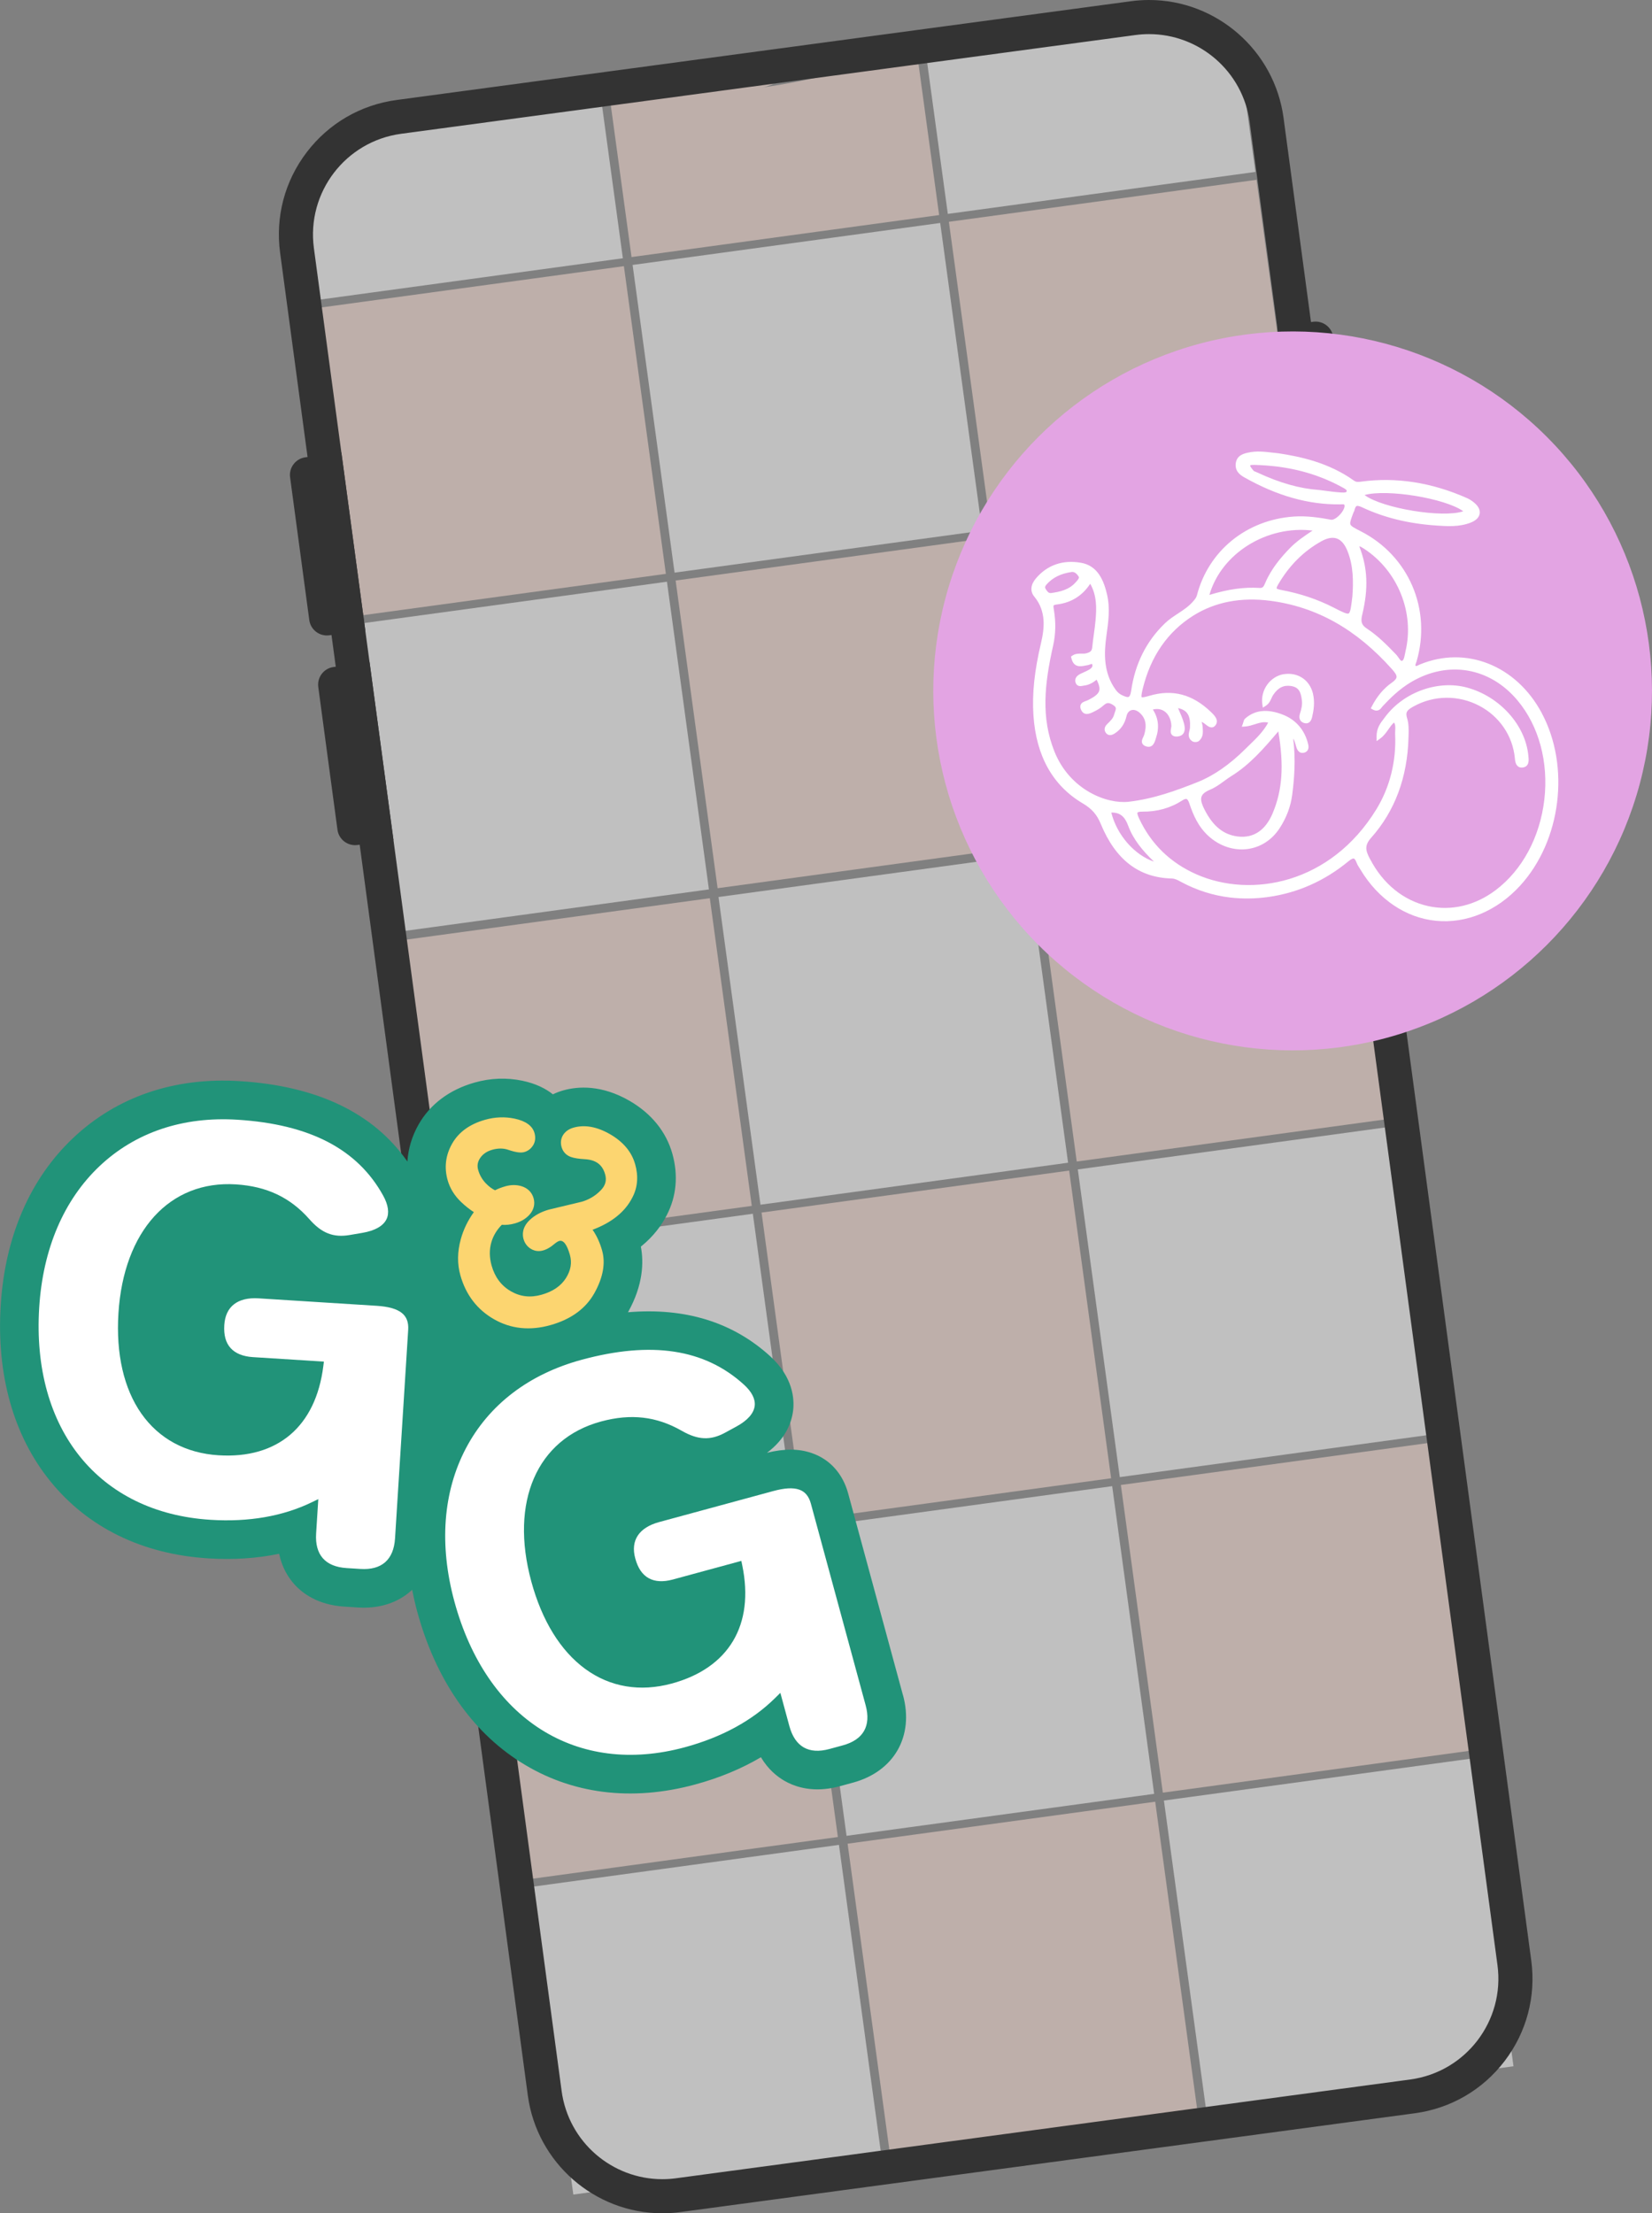 <svg viewBox="0 0 682.91 914.67" xmlns="http://www.w3.org/2000/svg"><rect x="0" y="0" width="682.91" height="914.67" fill="#808080" stroke="none"/><defs><style>.cls-1{fill:#e3a4e3;}.cls-2{fill:#fcd570;}.cls-3{fill:#219379;}.cls-4{isolation:isolate;}.cls-5{mix-blend-mode:multiply;}.cls-6{fill:#fff;}.cls-7{opacity:.5;}.cls-8{fill:#fbddd3;}.cls-9{fill:#333;}</style></defs><g class="cls-4"><g id="Layer_2"><g id="Layer_1-2"><g class="cls-7"><g class="cls-5"><rect transform="translate(-57.77 36.33) rotate(-7.77)" height="128.34" width="128.34" y="379.27" x="174.36" class="cls-8"></rect><rect transform="translate(-54.16 53.85) rotate(-7.77)" height="128.34" width="128.34" y="361.42" x="305.11" class="cls-6"></rect><rect transform="translate(-50.55 71.36) rotate(-7.77)" height="128.34" width="128.34" y="343.58" x="435.85" class="cls-8"></rect><rect transform="translate(-75.25 39.93) rotate(-7.77)" height="128.34" width="128.34" y="509.68" x="192.16" class="cls-6"></rect><rect transform="translate(-71.63 57.45) rotate(-7.77)" height="128.34" width="128.34" y="491.83" x="322.91" class="cls-8"></rect><rect transform="translate(-68.02 74.97) rotate(-7.77)" height="128.34" width="128.34" y="473.99" x="453.65" class="cls-6"></rect><rect transform="translate(-92.72 43.54) rotate(-7.77)" height="128.34" width="128.34" y="640.09" x="209.96" class="cls-8"></rect><rect transform="translate(-89.1 61.06) rotate(-7.77)" height="128.34" width="128.34" y="622.24" x="340.7" class="cls-6"></rect><rect transform="translate(-85.49 78.57) rotate(-7.77)" height="128.34" width="128.34" y="604.4" x="471.45" class="cls-8"></rect><rect transform="translate(-110.19 47.14) rotate(-7.77)" height="128.34" width="128.34" y="770.5" x="227.76" class="cls-6"></rect><rect transform="translate(-106.58 64.66) rotate(-7.77)" height="128.34" width="128.34" y="752.65" x="358.5" class="cls-8"></rect><rect transform="translate(-102.96 82.18) rotate(-7.77)" height="128.34" width="128.34" y="734.81" x="489.25" class="cls-6"></rect></g><g class="cls-5"><path d="M136.13,57.65c-3.27,6.16-7.6,11.64-12.64,16.4l6.83,50.03,127.16-17.35-9.43-69.1c-36.47,6.97-71.75,11.82-111.91,20.02Z" class="cls-6"></path><path d="M314.9,36.19c6.41-.86,12.45-7.49,18.86-8.35-19.21,2.58-38.65,5.64-57.86,8.17-7.63,1.16-15.54,3.72-23.71,5.26l8.87,64.97,127.16-17.36-8.85-64.81c-21.68,2.6-42.83,9.21-64.47,12.11Z" class="cls-8"></path><path d="M496.13,11.32c-37.79,2.88-75.36,8.29-113.1,12.76l8.78,64.32,127.16-17.35-5.97-43.73c-6.44-4.38-12.12-9.79-16.87-15.99Z" class="cls-6"></path><rect transform="translate(-22.78 29.13) rotate(-7.77)" height="128.34" width="128.34" y="118.07" x="138.84" class="cls-8"></rect><rect transform="translate(-19.16 46.64) rotate(-7.77)" height="128.34" width="128.34" y="100.22" x="269.59" class="cls-6"></rect><rect transform="translate(-15.55 64.16) rotate(-7.77)" height="128.34" width="128.34" y="82.38" x="400.34" class="cls-8"></rect><rect transform="translate(-40.25 32.73) rotate(-7.77)" height="128.34" width="128.34" y="248.48" x="156.64" class="cls-6"></rect><rect transform="translate(-36.64 50.25) rotate(-7.77)" height="128.34" width="128.34" y="230.63" x="287.39" class="cls-8"></rect><rect transform="translate(-33.02 67.77) rotate(-7.77)" height="128.34" width="128.34" y="212.79" x="418.14" class="cls-6"></rect></g></g><path d="M475.01,14.1c20.73,0,38.77,15.33,41.61,36.44l102.41,761.57c3.09,23.01-13.05,44.17-36.06,47.27l-303.53,40.82c-1.9.26-3.79.38-5.66.38-20.73,0-38.77-15.33-41.61-36.44L129.76,102.56c-3.09-23.01,13.05-44.17,36.06-47.27L469.35,14.48c1.9-.26,3.79-.38,5.66-.38M475.01,0h0c-2.5,0-5.04.17-7.53.51L163.95,41.32c-14.86,2-28.05,9.66-37.15,21.59-9.1,11.92-13,26.67-11.01,41.53l102.41,761.57c3.73,27.74,27.63,48.66,55.58,48.66,2.5,0,5.04-.17,7.53-.51l303.53-40.82c14.86-2,28.05-9.66,37.15-21.59s13-26.67,11.01-41.53L530.59,48.66c-3.73-27.74-27.63-48.66-55.58-48.66h0Z" class="cls-9"></path><path d="M542.72,244.63l14.89-2c4.02-.54,6.85-4.24,6.31-8.27l-12.79-95.08c-.54-4.02-4.24-6.85-8.27-6.31l-14.89,2,14.75,109.65Z" class="cls-9"></path><path d="M141.12,186.99l-14.89,2c-4.02.54-6.85,4.24-6.31,8.27l7.93,58.98c.54,4.02,4.24,6.85,8.27,6.31l14.89-2-9.89-73.55Z" class="cls-9"></path><path d="M152.77,273.65l-14.89,2c-4.02.54-6.85,4.24-6.31,8.27l7.93,58.98c.54,4.02,4.24,6.85,8.27,6.31l14.89-2-9.89-73.55Z" class="cls-9"></path><circle transform="translate(-45.39 461.47) rotate(-45)" r="148.55" cy="285.53" cx="534.35" class="cls-1"></circle><path d="M637.32,294.64c-10.54-19.66-31.24-27.9-50.33-20.05-.2.08-.4.18-.61.29-.83.41-1.01.43-1.18.27-.16-.15-.16-.32.16-1.16.09-.24.18-.48.25-.71,6.23-21.51-3.26-43.6-23.09-53.73-2.49-1.27-3.99-2.04-4.29-2.82-.3-.78.29-2.34,1.28-4.94.03-.08.07-.15.11-.22.1-.18.22-.4.28-.68.25-1.01.55-1.6.89-1.76.38-.18,1.14,0,2.27.52,9.13,4.29,19.21,6.76,30.79,7.54,4.39.3,9.36.64,14.08-1.2,2.79-1.08,3.58-2.62,3.75-3.72.17-1.1-.11-2.8-2.43-4.67-.93-.74-1.85-1.33-2.76-1.73-14.63-6.5-29.4-8.79-43.88-6.82-1.21.16-2.01.22-2.94-.45-10.32-7.39-22.07-9.9-31.16-11.27h-.05c-.76-.08-1.52-.17-2.27-.26-3.53-.41-6.86-.79-10.32,0-1.71.39-4.56,1.05-5.02,4.37-.44,3.19,1.74,4.82,3.41,5.77,13.63,7.72,26.64,11.39,39.77,11.23.16,0,.34-.01.51-.02,1.01-.06,1.13.02,1.23.3.23.6-.22,2.02-1.52,3.57-1.33,1.6-3.03,2.64-3.93,2.51-4.61-.85-9.99-1.71-15.55-1.32-19.51,1.37-35.2,14.13-39.97,32.51-.28,1.07-.91,1.78-1.78,2.76-1.72,1.95-3.94,3.41-6.09,4.82-1.84,1.21-3.74,2.46-5.37,4.03-7.67,7.37-12.36,16.73-13.95,27.84-.26,1.79-.68,2.37-.99,2.54-.56.3-1.79-.21-2.8-.69-1.02-.48-1.84-1.17-2.57-2.17-5.2-7.1-4.87-15.32-3.87-22.42.79-5.56,1.6-11.32.24-17.08-1.28-5.42-3.65-11.81-10.74-13.04-7.56-1.32-14.03.94-18.71,6.53-2.16,2.58-2.39,5.29-.63,7.42,5.03,6.08,4.23,13.14,2.79,19.25-2.72,11.49-3.71,20.95-3.13,29.77,1.11,16.85,7.97,29.12,20.39,36.46,3.75,2.22,5.83,4.59,7.43,8.44,6.14,14.88,15.77,22.27,29.41,22.61,1.28.04,2.39.63,3.56,1.27l.43.23c6.34,3.39,13.05,5.51,20.08,6.35,5.07.6,10.3.54,15.67-.2,12.23-1.69,23.41-6.65,33.23-14.75,1.33-1.1,1.95-1.23,2.24-1.16.22.06.66.37,1.2,1.82.29.76.71,1.43,1.13,2.08.15.23.3.47.44.7,7.29,12.17,18.67,19.9,31.16,21.13,12.54,1.26,25.25-4.03,34.85-14.54,16.94-18.53,20.76-49.21,8.89-71.35ZM566.37,355.08c-1.87-3.58-2.43-5.62.45-8.87,9.8-11.01,14.99-24.94,15.43-41.41l.02-.58c.07-2.48.15-5.05-.6-7.41-.82-2.6.12-3.44,2.65-4.85,8.44-4.7,18.62-4.8,27.23-.27,8.32,4.38,13.8,12.46,14.66,21.61.11,1.24.32,2.62,1.27,3.39.51.42,1.15.59,1.9.5,2.9-.32,2.59-3.14,2.45-4.5l-.04-.41c-1.18-12.61-11.82-24.44-25.3-28.12-11.89-3.25-26.09,1.78-33.77,11.96-.18.24-.37.48-.55.72-1.49,1.92-3.18,4.1-3.12,7.63l.03,1.81,1.46-1.06c1.53-1.11,2.5-2.5,3.43-3.85.73-1.05,1.42-2.05,2.32-2.77.59.98.53,2.06.47,3.28-.03.53-.06,1.07-.03,1.62.49,11.16-2.19,21.86-7.75,30.93-18.9,30.85-51.73,36.88-74.38,26.9-10.8-4.76-18.78-12.52-23.71-23.08-.82-1.75-.76-2.28-.66-2.44.04-.07.35-.41,2.01-.39,6.08.07,11.64-1.49,16.5-4.63.71-.45,1.27-.67,1.64-.62.05,0,.1.02.14.03.39.14.78.77,1.15,1.87,1.59,4.72,3.66,9.63,8.04,13.56,4.53,4.06,10.34,5.97,15.93,5.25,5.4-.7,10.11-3.72,13.27-8.51,2.87-4.36,4.65-9.07,5.28-14.01.8-6.22,1.52-14.33.4-23.14.48.7.7,1.51.95,2.4.11.41.23.82.36,1.21.24.69.97,2.8,3.25,2.21,1.39-.36,2.03-1.59,1.68-3.21-1.29-5.91-5.01-10.34-10.47-12.47-6.47-2.53-11.6-1.99-15.68,1.63-.38.34-.51.79-.64,1.27-.06.2-.12.44-.22.71l-.49,1.36,1.44-.1c1.41-.1,2.72-.52,3.98-.92,1.83-.59,3.57-1.15,5.49-.68-1.94,3.64-4.93,6.53-7.83,9.33-.6.58-1.2,1.16-1.78,1.74-6.31,6.26-13.05,10.92-19.49,13.48-8.72,3.46-18.1,6.94-28.53,8.15-8.94,1.04-24.4-4.77-30.79-20.92-5.45-13.78-4.13-27.39-.48-43.59,1.08-4.81,1.18-9.69.3-14.92-.09-.51-.25-1.47-.08-1.69.06-.08.32-.28,1.45-.42,5.85-.74,10.44-3.61,13.67-8.55,2.79,4.92,2.63,10.14,2.2,15.1-.17,1.92-.44,3.88-.7,5.77-.24,1.76-.5,3.57-.67,5.37-.14,1.49-.7,2.06-2.51,2.51-.59.15-1.24.14-1.92.13-1.2-.01-2.57-.03-3.82.84l-.52.36.14.62c.92,4.09,3.88,3.5,5.83,3.11.3-.06.61-.12.91-.17.35-.05.67-.17.99-.29.25-.09.65-.26.77-.23,0,0,.05.04.12.21.42,1.02-.65,1.8-1.13,2.09-.73.44-1.52.8-2.35,1.17-.49.22-.98.44-1.46.68-2.24,1.12-2.2,2.64-1.97,3.44.55,1.97,2.3,1.62,3.05,1.46.17-.03.33-.07.49-.09,2.11-.23,3.79-1.29,5.21-2.43,1.06,2.14,1.37,3.56,1.03,4.65-.41,1.28-1.83,2.43-4.77,3.87-.22.11-.47.19-.72.28-.79.28-1.77.63-2.16,1.58-.25.63-.18,1.34.23,2.18,1.25,2.55,3.63,1.42,4.77.88l.25-.12c1.68-.78,3.1-1.69,4.22-2.71,1.38-1.25,2.29-1.26,4.09-.05,1.3.88,1.09,1.47.63,2.78-.12.34-.24.69-.34,1.05-.4,1.54-1.45,2.56-2.66,3.74l-.31.31c-1.12,1.1-1.28,2.51-.4,3.6.87,1.07,2.07,1.14,3.55.21,2.55-1.61,4.21-4.02,4.92-7.18.28-1.26.98-2.13,1.95-2.45,1.04-.35,2.26,0,3.36.93,2.6,2.22,3.23,5.18,1.99,9.3-.07.22-.2.49-.34.79-.38.77-.85,1.73-.44,2.67.26.59.82,1.02,1.66,1.27,2.7.79,3.46-1.7,3.87-3.04.06-.19.12-.38.17-.55,1.42-4.22.97-8.13-1.31-11.65,1.66-.44,3.25-.24,4.57.58,1.83,1.15,2.95,3.38,3.08,6.14.01.22-.06.57-.12.92-.17.9-.38,2.01.34,2.82.48.53,1.21.76,2.26.68,1.11-.09,1.95-.51,2.47-1.26.69-.98.75-2.41.2-4.36-.52-1.84-1.27-3.55-2.07-5.36-.11-.25-.22-.5-.33-.75,3.89.81,5.25,3.17,4.93,8.18-.02.33-.12.71-.22,1.11-.32,1.23-.8,3.08,1.17,4.4.73.49,2.09.43,2.74-.11,1.82-1.51,1.69-3.58,1.59-5.24-.01-.24-.03-.49-.04-.73-.02-.43-.13-.83-.23-1.18-.1-.35-.16-.58-.16-.77.11.05.25.14.47.27.1.07.2.13.31.2.26.15.52.37.8.59.81.63,1.71,1.35,2.74,1.23.36-.04.89-.22,1.34-.81,1.67-2.16-.47-4.22-1.75-5.45l-.12-.12c-7.61-7.33-15.94-9.51-25.46-6.65-2.49.75-3.04.63-3.15.55-.14-.18-.18-.92.43-3.41,3.27-13.44,10.31-23.63,20.92-30.29,9.02-5.66,19.72-7.7,31.88-6.12,19.13,2.52,35.58,11.77,50.28,28.29,1.19,1.33,1.95,2.39,1.85,3.25-.08.69-.74,1.45-2.02,2.34-3.28,2.29-6.05,5.58-8.21,9.78l-.42.82.81.44c2.21,1.2,3.28-.27,3.8-.97.1-.14.2-.27.3-.38,3.09-3.31,6.89-7.07,11.61-9.89,15.4-9.19,32.77-6.2,44.24,7.6,8.77,10.54,12.77,25.44,10.99,40.87-1.79,15.47-9.11,29.1-20.08,37.39-8.49,6.42-18.46,8.76-28.06,6.6-10.07-2.27-18.54-9.14-23.86-19.35ZM466.37,341.23c2.07,5.6,5.76,10.14,10.67,14.86-8.05-2.75-15.32-10.96-17.65-20.29,3.53-.07,5.54,1.52,6.98,5.43ZM500.28,326.32c2.1-.86,3.96-2.22,5.77-3.54.99-.72,2.02-1.47,3.05-2.11,7.53-4.67,13.32-11.31,19.33-18.41,2.4,14.13,1.68,24.34-2.34,33.85-2.97,7.04-7.93,10.35-14.33,9.59h-.06c-5.89-.73-10.24-4.23-13.71-11.02-1.35-2.64-1.73-4.29-1.28-5.5.4-1.09,1.58-2.03,3.58-2.85ZM580.98,269.35c-.08.32-.15.67-.22,1.03-.23,1.17-.49,2.49-1.2,2.72-.38.11-.75-.32-1.46-1.35-.3-.43-.6-.87-.95-1.24-3.99-4.14-7.65-7.81-12.07-10.72-2.22-1.46-2.68-2.81-1.96-5.76,2.61-10.83,2.26-19.37-1.22-28.25.61.11,1.14.46,1.78.87l.16.1c14,9.09,21.05,26.6,17.13,42.58ZM499.94,245.87c4.95-17.19,23.71-28.85,42.59-26.61h.08c-3.46,2.29-6.73,4.5-9.51,7.39-3.37,3.5-7.56,8.28-10.08,14.28-.65,1.55-1.03,2.13-2.37,2.04-6.33-.41-12.95.51-20.71,2.89ZM559.06,246.35c-.45,3.92-.78,6.76-1.55,7.17-.73.38-3.11-.84-6.14-2.4-6.65-3.42-13.79-5.82-21.82-7.33-1.49-.28-1.75-.53-1.79-.62,0-.01-.14-.33.54-1.5,4.57-7.9,10.63-13.96,18.01-18.02,1.96-1.08,3.71-1.53,5.22-1.35.38.05.74.13,1.09.25,1.8.64,3.28,2.36,4.39,5.12,2.54,6.3,2.46,12.97,2.05,18.68ZM445.03,240.24l-.26.29c-2.71,3.18-6.61,4.08-10.42,4.57-.92,0-1.36-.55-2.09-1.7-.36-.56-.39-1.02.44-1.94,2.5-2.79,5.88-4.45,10.33-5.08.17-.02.34-.03.5,0,1.17.14,2.01,1.32,2.35,1.87.32.52.05.97-.85,2ZM519.15,195.02c-.38-.15-.82-.33-.98-.52l-.14-.17c-.35-.42-1.28-1.54-1.23-1.91.06-.35,1.18-.3,1.72-.29h.27c2.95.09,5.82.29,8.61.62,10.02,1.19,19.04,4.03,27.39,8.59l.32.17c1.17.62,1.7,1.01,1.59,1.51-.12.52-.85.58-2.17.5h-.19c-2.12-.13-4.28-.41-6.38-.69-.86-.11-1.71-.22-2.57-.33h-.04c-8.11-.58-16.25-2.88-25.64-7.25-.18-.08-.37-.16-.56-.24ZM564.08,204.58c9.31-2.59,33.32,1.34,40.81,6.7-8.41,2.93-33.42-1.19-40.81-6.7Z" class="cls-6"></path><path d="M530.73,278.6c-5.66.89-9.74,6.57-8.9,12.4l.21,1.46,1.23-.8c1.33-.86,1.88-2.08,2.36-3.15.22-.48.42-.94.68-1.32,2.05-3.04,4.35-4.16,7.41-3.68,3.23.52,4.06,2.49,4.46,5.96.21,1.84-.17,3.52-.81,5.49-.34,1.03-.29,1.96.14,2.68.26.44.8,1.01,1.87,1.22.08.01.16.03.23.04,1.42.17,2.36-.69,2.8-2.55.65-2.79,1.2-6.14.32-9.8-1.35-5.57-6.27-8.83-11.99-7.93Z" class="cls-6"></path><path d="M373.27,700.57l-22.65-83.37c-2.23-8.2-7.58-14.13-15.06-16.7-5.33-1.84-11.24-1.88-18.49-.12,7.75-5.81,10.19-12.51,10.79-17.46.56-4.65.07-13.76-9.56-22.51-15.45-14.05-35.14-20.09-58.71-18.1.04-.07.09-.14.13-.22,6.16-11.09,6.43-20.4,5.2-26.9,5.42-4.36,8.72-9.1,10.71-13.02,4.02-7.72,4.81-16.51,2.3-25.42-2.55-9.04-8.65-16.58-17.66-21.8-11.59-6.7-21.33-6.05-27.45-4.32-1.49.42-2.92.96-4.26,1.62-3-2.39-7.08-4.45-12.59-5.61-6.54-1.37-13.19-1.12-19.76.74-10.38,2.93-18.4,8.93-23.19,17.36-2.75,4.85-4.27,10.01-4.61,15.29-13.94-20.02-37.16-31.21-69.23-33.23-27.06-1.71-50.92,6.43-68.99,23.53-17.77,16.81-28.1,40.66-29.89,68.97-1.82,28.79,5.24,53.94,20.41,72.74,15.5,19.21,38.1,30.27,65.35,31.98,10.36.65,20.16.02,29.32-1.9,1.21,5.72,3.78,9.76,6.11,12.4,3.44,3.91,9.84,8.73,20.82,9.44l5.69.36c1.96.12,3.86.1,5.69-.08,6.66-.62,12.35-3.17,16.68-7.23.59,2.97,1.27,5.96,2.09,8.97,7.56,27.84,22.35,49.37,42.77,62.27,20.87,13.19,45.83,16.37,72.17,9.21,10.02-2.72,19.09-6.49,27.15-11.25,2.99,5.03,6.72,8.02,9.78,9.77,3.59,2.06,9.13,4.06,16.57,3.36,1.93-.18,3.99-.54,6.18-1.13l5.51-1.5c17-4.62,25.32-19.15,20.7-36.15ZM176.11,504.52s0,0,.01.01c-.01.03-.02.06-.03.09,0-.04.01-.07.02-.11Z" class="cls-3"></path><path d="M262.54,481.08c-1.42-5.03-4.88-9.17-10.28-12.31-5.43-3.14-10.52-4.07-15.13-2.77-1.82.51-3.23,1.45-4.19,2.8-1.05,1.49-1.33,3.34-.8,5.22.55,1.95,1.9,3.41,3.79,4.09,1.34.49,3.22.8,5.76.94,4.64.26,7.33,2.24,8.46,6.26.7,2.48.15,4.56-1.74,6.53-2.22,2.32-4.93,3.95-7.99,4.81l-13.46,3.22c-3.25.91-5.92,2.36-7.96,4.29-3.3,3.13-3.04,6.28-2.59,7.87.49,1.74,1.49,3.09,2.97,4.03,1.94,1.22,5.18,1.89,9.62-1.84,1.2-1.01,1.88-1.3,2.18-1.38,1.71-.48,3.19,1.46,4.41,5.76.91,3.24.38,6.38-1.64,9.59-2.05,3.25-5.44,5.57-10.07,6.87-4.63,1.31-8.8.83-12.74-1.45-3.91-2.27-6.57-5.82-7.91-10.56-.96-3.41-.99-6.67-.1-9.71.78-2.66,2.23-5.07,4.3-7.17,1.74.14,3.56-.06,5.41-.58,2.48-.7,4.5-1.9,6.01-3.56,1.8-1.98,2.41-4.41,1.73-6.84s-2.41-4.15-4.88-4.94c-2.11-.67-4.39-.67-6.78,0-1.56.44-3,.99-4.28,1.65-1.28-.62-2.54-1.56-3.75-2.81-1.54-1.59-2.62-3.46-3.22-5.57-.5-1.78-.25-3.34.79-4.91,1.13-1.69,2.78-2.82,5.05-3.46,2.35-.66,4.54-.67,6.5,0,3.22,1.09,5.23,1.37,6.71.96,1.51-.42,2.76-1.37,3.62-2.73.93-1.47,1.15-3.24.61-5.14-.84-2.98-3.62-4.98-8.26-5.96-3.99-.83-8.08-.67-12.16.48-6.34,1.79-10.93,5.11-13.63,9.87-2.71,4.78-3.33,9.85-1.86,15.08.95,3.37,2.82,6.4,5.57,9.03,1.68,1.61,3.45,3.01,5.27,4.19-2.49,3.44-4.31,7.21-5.41,11.22-1.43,5.18-1.48,10.19-.16,14.89,2.28,8.1,6.97,14.21,13.95,18.18,6.99,3.98,14.83,4.79,23.33,2.39,8.49-2.39,14.6-6.86,18.16-13.28,3.56-6.41,4.62-12.31,3.15-17.54-.92-3.28-2.24-6.15-3.94-8.58,7.96-2.97,13.49-7.46,16.46-13.35,2.17-4.12,2.55-8.76,1.13-13.78Z" class="cls-2"></path><path d="M131.58,619.54l-.9,14.18c-.28,4.4.66,7.85,2.78,10.26,2.12,2.41,5.45,3.77,9.83,4.05l5.7.36c8.81.56,13.75-3.81,14.31-12.61l5.44-86.22c.2-3.16-.69-5.46-2.73-7.04-2.11-1.63-5.48-2.57-10.32-2.88l-48.76-3.08c-8.68-.55-13.73,3.37-14.21,11.02-.26,4.18.59,7.31,2.62,9.54,2,2.21,5.12,3.47,9.22,3.73l29.33,1.85-.23,1.83c-3.11,24.98-18.91,38.42-43.34,36.88-13.59-.87-24.6-6.84-31.9-17.25-7.24-10.33-10.51-24.65-9.46-41.41,2.15-34.1,21.22-55.02,48.57-53.29,12.78.82,22.41,5.39,30.34,14.36,5.1,5.82,9.95,7.72,16.72,6.56l5.27-.9c5.14-.88,8.57-2.83,9.92-5.64,1.22-2.53.74-5.9-1.39-9.75-10.61-19.23-30.35-29.47-60.24-31.35-22.53-1.42-42.24,5.22-57.01,19.19-14.78,13.99-23.4,34.17-24.93,58.38-3.18,50.41,24.64,84.88,70.82,87.77,15.78.99,29.87-1.45,41.86-7.25l2.67-1.29Z" class="cls-6"></path><path d="M322.59,699.61l3.72,13.71c1.16,4.26,3.15,7.22,5.94,8.82,2.79,1.6,6.37,1.81,10.61.66l5.51-1.5c8.52-2.31,11.79-8.04,9.48-16.55l-22.65-83.37c-.83-3.05-2.42-4.95-4.85-5.78-2.52-.87-6.01-.67-10.7.6l-47.15,12.81c-8.39,2.28-11.91,7.61-9.9,15.01,1.1,4.05,2.92,6.72,5.56,8.19,2.61,1.45,5.96,1.63,9.94.56l28.36-7.71.37,1.8c5.11,24.65-5.51,42.47-29.14,48.89-13.15,3.56-25.49,1.46-35.76-6.04-10.19-7.44-17.9-19.94-22.3-36.15-8.96-32.97,2.35-58.92,28.8-66.1,12.37-3.35,22.95-2.13,33.35,3.81,6.71,3.86,11.91,4.1,17.94.82l4.69-2.55c4.58-2.49,7.2-5.44,7.57-8.54.34-2.79-1.2-5.83-4.45-8.78-16.24-14.78-38.23-18.11-67.14-10.26-21.78,5.92-38.3,18.56-47.78,36.55-9.48,18-11.13,39.89-4.78,63.3,13.24,48.74,50.68,72.4,95.34,60.25,15.26-4.15,27.81-11,37.29-20.36l2.11-2.09Z" class="cls-6"></path></g></g></g></svg>